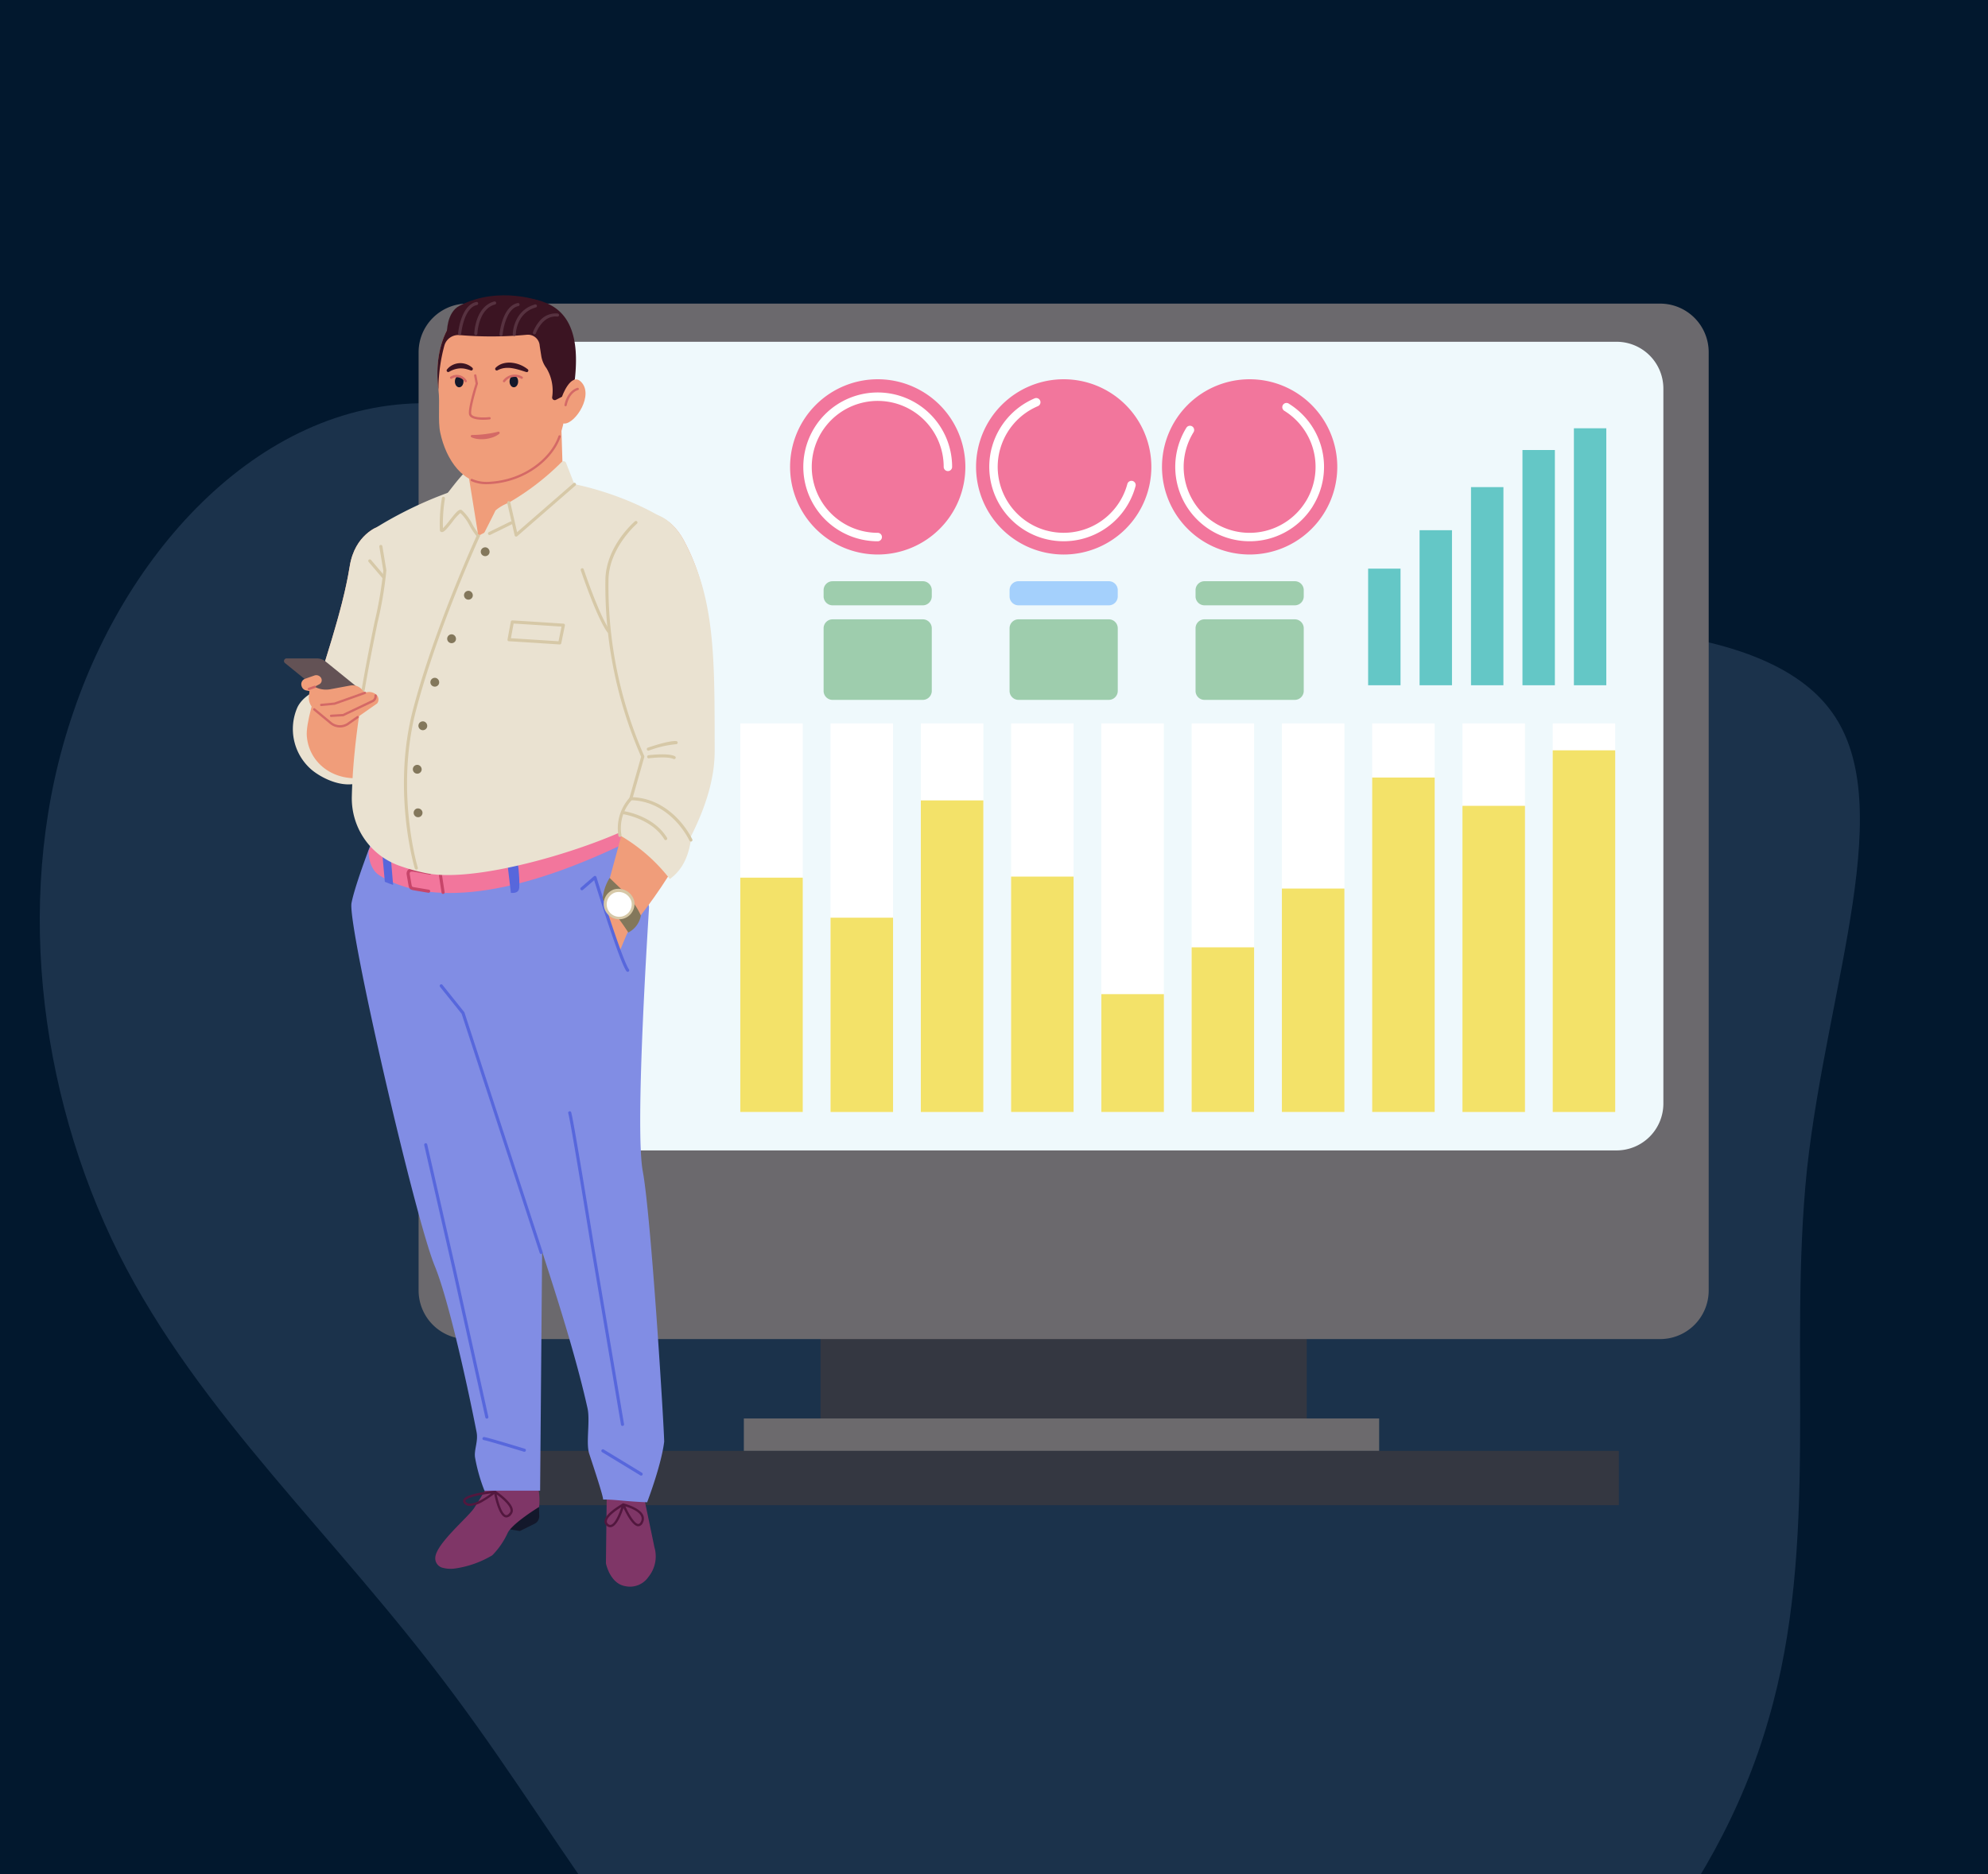 <svg xmlns="http://www.w3.org/2000/svg" xmlns:xlink="http://www.w3.org/1999/xlink" width="350" height="330" viewBox="0 0 350 330">
  <rect x="0" y="0" width="350" height="330" fill="#808080" stroke="none"/>
  <defs>
    <clipPath id="clip-path">
      <rect id="Rectangle_72" data-name="Rectangle 72" width="320.445" height="319.521" fill="none"/>
    </clipPath>
    <clipPath id="clip-path-2">
      <rect id="Rectangle_96" data-name="Rectangle 96" width="250.826" height="227.39" fill="none"/>
    </clipPath>
    <clipPath id="clip-SBD_Tile_-_Embedding_safety_in_internal_policies_and_procedures">
      <rect width="350" height="330"/>
    </clipPath>
  </defs>
  <g id="SBD_Tile_-_Embedding_safety_in_internal_policies_and_procedures" data-name="SBD Tile - Embedding safety in internal policies and procedures" clip-path="url(#clip-SBD_Tile_-_Embedding_safety_in_internal_policies_and_procedures)">
    <rect width="350" height="330" fill="#02182e"/>
    <g id="Group_144" data-name="Group 144" transform="translate(7 71)">
      <g id="Group_143" data-name="Group 143" clip-path="url(#clip-path)">
        <path id="Path_971" data-name="Path 971" d="M236.365,42.467c27.791-5.07,66.058-4.949,78.594,11.186,12.748,16.125-.223,48.474-3.823,81.184-3.389,32.7,2.383,65.767-6.818,97.069-8.988,31.292-33.171,60.616-64.892,75.881s-71.2,16.271-99.514-.737c-28.522-17-46.3-51.988-67.1-79.806-20.811-28.029-44.658-49.1-58.9-77.472C-.335,121.185-4.766,85.284,5.939,54.327,16.434,23.382,42.054-2.829,72.612.246s66.047,35.437,92.352,46.6c26.5,10.94,43.821.68,71.4-4.378" transform="translate(0 0)" fill="#1b324b"/>
      </g>
    </g>
    <g id="Group_157" data-name="Group 157" transform="translate(50 52)">
      <rect id="Rectangle_73" data-name="Rectangle 73" width="85.602" height="31.391" transform="translate(94.461 172.091)" fill="#343741"/>
      <g id="Group_156" data-name="Group 156">
        <g id="Group_155" data-name="Group 155" clip-path="url(#clip-path-2)">
          <path id="Path_972" data-name="Path 972" d="M250.826,175.227a8.557,8.557,0,0,1-8.563,8.563H32.268a8.567,8.567,0,0,1-8.57-8.563V10.024a8.566,8.566,0,0,1,8.57-8.562l209.995,0a8.551,8.551,0,0,1,8.563,8.558Z" fill="#6b696d" fill-rule="evenodd"/>
          <path id="Path_973" data-name="Path 973" d="M242.847,142.332a8.248,8.248,0,0,1-8.241,8.237H40.125a8.241,8.241,0,0,1-8.243-8.237V16.416a8.237,8.237,0,0,1,8.243-8.237H234.606a8.244,8.244,0,0,1,8.241,8.237Z" fill="#eff9fc" fill-rule="evenodd"/>
          <rect id="Rectangle_74" data-name="Rectangle 74" width="111.848" height="5.711" transform="translate(80.96 197.771)" fill="#6c6a6d"/>
          <rect id="Rectangle_75" data-name="Rectangle 75" width="193.843" height="9.554" transform="translate(41.161 203.482)" fill="#343741"/>
          <rect id="Rectangle_76" data-name="Rectangle 76" width="10.996" height="68.43" transform="translate(80.336 75.376)" fill="#fff"/>
          <rect id="Rectangle_77" data-name="Rectangle 77" width="11.006" height="68.43" transform="translate(96.222 75.376)" fill="#fff"/>
          <rect id="Rectangle_78" data-name="Rectangle 78" width="11.005" height="68.43" transform="translate(112.119 75.376)" fill="#fff"/>
          <rect id="Rectangle_79" data-name="Rectangle 79" width="10.998" height="68.43" transform="translate(128.013 75.376)" fill="#fff"/>
          <rect id="Rectangle_80" data-name="Rectangle 80" width="11.009" height="68.43" transform="translate(143.902 75.376)" fill="#fff"/>
          <rect id="Rectangle_81" data-name="Rectangle 81" width="10.998" height="68.43" transform="translate(159.797 75.376)" fill="#fff"/>
          <rect id="Rectangle_82" data-name="Rectangle 82" width="11.007" height="68.43" transform="translate(175.685 75.376)" fill="#fff"/>
          <rect id="Rectangle_83" data-name="Rectangle 83" width="11.005" height="68.43" transform="translate(191.582 75.376)" fill="#fff"/>
          <rect id="Rectangle_84" data-name="Rectangle 84" width="11.008" height="68.43" transform="translate(207.476 75.376)" fill="#fff"/>
          <rect id="Rectangle_85" data-name="Rectangle 85" width="11.005" height="68.43" transform="translate(223.365 75.376)" fill="#fff"/>
          <rect id="Rectangle_86" data-name="Rectangle 86" width="10.996" height="41.261" transform="translate(80.336 102.54)" fill="#f3e269"/>
          <rect id="Rectangle_87" data-name="Rectangle 87" width="11.006" height="34.215" transform="translate(96.222 109.591)" fill="#f3e269"/>
          <rect id="Rectangle_88" data-name="Rectangle 88" width="11.005" height="54.868" transform="translate(112.119 88.938)" fill="#f3e269"/>
          <rect id="Rectangle_89" data-name="Rectangle 89" width="10.998" height="41.448" transform="translate(128.013 102.353)" fill="#f3e269"/>
          <rect id="Rectangle_90" data-name="Rectangle 90" width="11.009" height="20.749" transform="translate(143.902 123.052)" fill="#f3e269"/>
          <rect id="Rectangle_91" data-name="Rectangle 91" width="10.998" height="28.992" transform="translate(159.797 114.809)" fill="#f3e269"/>
          <rect id="Rectangle_92" data-name="Rectangle 92" width="11.007" height="39.342" transform="translate(175.685 104.459)" fill="#f3e269"/>
          <rect id="Rectangle_93" data-name="Rectangle 93" width="11.005" height="58.891" transform="translate(191.582 84.91)" fill="#f3e269"/>
          <rect id="Rectangle_94" data-name="Rectangle 94" width="11.008" height="53.911" transform="translate(207.476 89.895)" fill="#f3e269"/>
          <rect id="Rectangle_95" data-name="Rectangle 95" width="11.005" height="63.687" transform="translate(223.365 80.119)" fill="#f3e269"/>
          <path id="Path_974" data-name="Path 974" d="M104.527,14.781A15.429,15.429,0,1,1,89.1,30.209a15.431,15.431,0,0,1,15.431-15.428" fill="#f2769c" fill-rule="evenodd"/>
          <path id="Path_975" data-name="Path 975" d="M104.527,41.82a.744.744,0,0,1,0,1.488,13.1,13.1,0,1,1,13.1-13.1.742.742,0,1,1-1.484,0A11.614,11.614,0,1,0,104.527,41.82" fill="#fff" fill-rule="evenodd"/>
          <path id="Path_976" data-name="Path 976" d="M137.263,14.781a15.43,15.43,0,1,1-15.42,15.428,15.427,15.427,0,0,1,15.42-15.428" fill="#f2769c" fill-rule="evenodd"/>
          <path id="Path_977" data-name="Path 977" d="M148.469,33.255a.757.757,0,0,1,.734-.591.749.749,0,0,1,.744.743v0a.674.674,0,0,1-.038.233,13.1,13.1,0,0,1-15.989,9.231c-.027-.005-.053-.014-.092-.023a13.117,13.117,0,0,1-9.23-15.989c.01-.027.018-.059.029-.091a13.127,13.127,0,0,1,7.517-8.62.744.744,0,1,1,.587,1.368,11.583,11.583,0,0,0-6.675,7.673l-.009.009a11.62,11.62,0,0,0,8.194,14.223h.018a11.614,11.614,0,0,0,14.21-8.169" fill="#fff" fill-rule="evenodd"/>
          <path id="Path_978" data-name="Path 978" d="M170.008,14.781a15.429,15.429,0,1,1-15.431,15.428,15.431,15.431,0,0,1,15.431-15.428" fill="#f2769c" fill-rule="evenodd"/>
          <path id="Path_979" data-name="Path 979" d="M175.978,20.224a.741.741,0,0,1,.97-1.117A13.086,13.086,0,0,1,181.142,37.1l-.008.028a13.106,13.106,0,0,1-18.013,4.225l-.025-.018a13.1,13.1,0,0,1-4.23-18.011.7.7,0,0,1,.107-.133v-.005a.748.748,0,0,1,1.053,0,.762.762,0,0,1,.073.971,11.606,11.606,0,0,0,3.746,15.9.328.328,0,0,1,.1.066,11.619,11.619,0,0,0,15.9-3.755c.018-.036.048-.069.066-.1a11.618,11.618,0,0,0-3.754-15.906.649.649,0,0,1-.184-.137" fill="#fff" fill-rule="evenodd"/>
          <path id="Path_980" data-name="Path 980" d="M96.569,50.342h15.9a1.581,1.581,0,0,1,1.577,1.57v1.1a1.586,1.586,0,0,1-1.577,1.576h-15.9A1.585,1.585,0,0,1,95,53.015v-1.1a1.579,1.579,0,0,1,1.574-1.57" fill="#9ecdad" fill-rule="evenodd"/>
          <path id="Path_981" data-name="Path 981" d="M129.313,50.342h15.908a1.573,1.573,0,0,1,1.567,1.57v1.1a1.579,1.579,0,0,1-1.567,1.576H129.313a1.577,1.577,0,0,1-1.572-1.576v-1.1a1.572,1.572,0,0,1,1.572-1.57" fill="#a4d0fc" fill-rule="evenodd"/>
          <path id="Path_982" data-name="Path 982" d="M162.059,50.342h15.9a1.573,1.573,0,0,1,1.574,1.57v1.1a1.578,1.578,0,0,1-1.574,1.576h-15.9a1.58,1.58,0,0,1-1.575-1.576v-1.1a1.574,1.574,0,0,1,1.575-1.57" fill="#9ecdad" fill-rule="evenodd"/>
          <path id="Path_983" data-name="Path 983" d="M96.569,57.053h15.9a1.581,1.581,0,0,1,1.577,1.571V69.666a1.585,1.585,0,0,1-1.577,1.571h-15.9A1.578,1.578,0,0,1,95,69.666V58.624a1.58,1.58,0,0,1,1.574-1.571" fill="#9ecdad" fill-rule="evenodd"/>
          <path id="Path_984" data-name="Path 984" d="M129.313,57.053h15.9a1.575,1.575,0,0,1,1.576,1.571V69.666a1.579,1.579,0,0,1-1.576,1.571h-15.9a1.578,1.578,0,0,1-1.572-1.571V58.624a1.572,1.572,0,0,1,1.572-1.571" fill="#9ecdad" fill-rule="evenodd"/>
          <path id="Path_985" data-name="Path 985" d="M162.059,57.053h15.9a1.581,1.581,0,0,1,1.574,1.571V69.666a1.584,1.584,0,0,1-1.574,1.571h-15.9a1.573,1.573,0,0,1-1.575-1.571V58.624a1.575,1.575,0,0,1,1.575-1.571" fill="#9ecdad" fill-rule="evenodd"/>
          <path id="Path_986" data-name="Path 986" d="M196.572,48.13h-5.705V68.66h5.705ZM232.8,23.411h-5.705V68.66H232.8Zm-9.054,3.827h-5.706V68.66h5.706Zm-9.057,6.538H208.98V68.659h5.705Zm-9.057,7.587h-5.706v27.3h5.706Z" fill="#64c7c6" fill-rule="evenodd"/>
          <path id="Path_987" data-name="Path 987" d="M39.776,217.3l1.751.288,2.586-1.276a1.48,1.48,0,0,0,.824-1.368l-.059-2.061c-2.344,1.2-4.486,2.478-5.1,4.417" fill="#13182b"/>
          <path id="Path_988" data-name="Path 988" d="M44.231,208.284a10.551,10.551,0,0,1,.684,5.06s-4.842,2.951-5.572,4.66a13.794,13.794,0,0,1-2.672,3.857,17.66,17.66,0,0,1-6.566,2.325,5.441,5.441,0,0,1-2.323-.169,1.72,1.72,0,0,1-1.151-1.68c.038-2.43,5.781-7.156,6.862-8.822.795-1.225,2.53-4.085,3.307-5.371a1.27,1.27,0,0,1,1.147-.611l2.089.1a1.194,1.194,0,0,1,1.089.849l.167.557Z" fill="#7f3667"/>
          <path id="Path_989" data-name="Path 989" d="M32.746,213.173a1.291,1.291,0,0,1-1-.4.635.635,0,0,1-.176-.688c.425-1.093,4.709-1.522,5.563-1.6a.205.205,0,0,1,.149.362,16.845,16.845,0,0,1-2.185,1.506,5.141,5.141,0,0,1-2.349.817m3.717-2.2c-1.939.225-4.3.707-4.512,1.264-.012.031-.043.111.1.263.793.864,3.1-.549,4.417-1.527" fill="#52173e"/>
          <path id="Path_990" data-name="Path 990" d="M39.16,215.2a.794.794,0,0,1-.174-.02c-1.272-.294-1.964-4.029-2.039-4.454a.2.2,0,0,1,.089-.207.206.206,0,0,1,.225,0c.112.074,2.75,1.808,3.01,3.219a1.056,1.056,0,0,1-.177.843,1.226,1.226,0,0,1-.934.62m-1.714-4.055c.315,1.491.951,3.477,1.632,3.635.208.049.437-.1.684-.441a.649.649,0,0,0,.1-.527c-.16-.871-1.556-2.041-2.421-2.667" fill="#52173e"/>
          <path id="Path_991" data-name="Path 991" d="M56.812,211.9l-.135,11.363s.667,3.54,3.386,4.03a3.937,3.937,0,0,0,4.113-1.644,5.719,5.719,0,0,0,1.041-5.2l-1.943-9.328Z" fill="#7f3667"/>
          <path id="Path_992" data-name="Path 992" d="M60.237,89.238c0,.549,4.029,17.945,4.029,18.5s-2.564,38.637-1.1,46.511,3.72,44.56,3.768,47.6c-.5,4.167-3,10.673-3,10.673-3.549-.119-5.748-.5-7.753-.485,0-.637-1.4-4.885-2.444-8.052-.621-1.886.2-5.785-.306-8.045-3.137-14.112-9.925-32.742-10.041-34.361-.183-2.563-7.141-28.383-7.141-28.383s-15.2-11.9-13.917-11.9,17.213-.183,15.931,3.48,7.474,8.77,7.474,8.77l-.646,76.935h-9.8a30.308,30.308,0,0,1-1.64-5.757c-.258-1.356.58-2.9.253-4.561-2-10.195-5.165-23.919-7.362-29.24-3.479-8.423-15.389-60.064-14.657-63.91s4.766-13.917,4.766-13.917Z" fill="#818de4"/>
          <path id="Path_993" data-name="Path 993" d="M61.4,95.82c-.655-2.934-1.163-5.251-1.163-5.446L16.656,94.219S15.9,95.7,14.935,97.735c-.121.254-.044,3.194,1.835,4.383,7.283,4.611,21.121,5.321,44.63-6.3" fill="#f2769c"/>
          <path id="Path_994" data-name="Path 994" d="M39.975,93.016l-1.485-.06,1.458,12.274c.162-.034,1.381.214,1.463-.933.25-3.506-1.436-11.281-1.436-11.281" fill="#5767dc"/>
          <path id="Path_995" data-name="Path 995" d="M18.3,93.037l-1.458.129.911,10.105c.465.2.955.376,1.459.545Z" fill="#5767dc"/>
          <path id="Path_996" data-name="Path 996" d="M57.436,216.917a.936.936,0,0,1-.571-.207.98.98,0,0,1-.436-.879c.1-1.332,2.891-2.907,3.21-3.083a.2.2,0,0,1,.3.235c-.1.354-.989,3.47-2.216,3.886a.876.876,0,0,1-.283.048m1.954-3.548c-.959.589-2.494,1.693-2.552,2.492a.574.574,0,0,0,.274.522.487.487,0,0,0,.476.1c.736-.25,1.451-2.029,1.8-3.112" fill="#52173e"/>
          <path id="Path_997" data-name="Path 997" d="M62.378,216.751h-.031c-1.222-.05-2.641-3.365-2.8-3.743a.2.2,0,0,1,.033-.212.206.206,0,0,1,.2-.066c.114.027,2.821.686,3.454,2.067a1.474,1.474,0,0,1-.062,1.35.923.923,0,0,1-.8.605M60.1,213.242c.6,1.321,1.61,3.071,2.266,3.1.063,0,.247.01.45-.383a1.073,1.073,0,0,0,.053-.991c-.416-.909-2.009-1.492-2.769-1.724" fill="#52173e"/>
          <path id="Path_998" data-name="Path 998" d="M42.319,203.636a.282.282,0,0,1-.08-.012c-2.53-.774-6.677-2.013-7.037-2.039a.28.28,0,0,1-.26-.283.268.268,0,0,1,.266-.264c.419,0,5.61,1.579,7.191,2.063a.274.274,0,0,1-.08.535" fill="#5767dc"/>
          <path id="Path_999" data-name="Path 999" d="M62.875,207.83a.275.275,0,0,1-.142-.04l-6.746-4.1a.274.274,0,0,1,.285-.467l6.745,4.1a.273.273,0,0,1-.142.507" fill="#5767dc"/>
          <path id="Path_1000" data-name="Path 1000" d="M59.594,199.078a.273.273,0,0,1-.269-.228l-5.288-31.359c-1.464-9.078-3.736-22.816-3.995-23.464a.274.274,0,0,1,.508-.2c.365.913,3.653,21.261,4.027,23.578l5.287,31.357a.273.273,0,0,1-.224.315.246.246,0,0,1-.046,0" fill="#5767dc"/>
          <path id="Path_1001" data-name="Path 1001" d="M35.71,197.8a.274.274,0,0,1-.267-.214L29.7,171.607l-5.013-21.968a.273.273,0,0,1,.533-.122l5.014,21.97,5.743,25.982a.274.274,0,0,1-.208.327.288.288,0,0,1-.059.006" fill="#5767dc"/>
          <path id="Path_1002" data-name="Path 1002" d="M25.458,105.2a.351.351,0,0,1-.045,0l-2.49-.419c-.783-.132-.885-.289-1.019-.958l-.3-1.787a.975.975,0,0,1,.237-.877c.37-.346,1-.23,1.609-.117l2.281.422a.273.273,0,1,1-.1.537l-2.281-.421c-.431-.08-.969-.18-1.138-.021a.529.529,0,0,0-.069.4l.3,1.762c.087.437.087.437.572.519l2.489.418a.273.273,0,0,1-.045.543" fill="#c7456a"/>
          <path id="Path_1003" data-name="Path 1003" d="M28.006,105.411a.274.274,0,0,1-.27-.232l-.456-3a.274.274,0,0,1,.541-.083l.456,3a.274.274,0,0,1-.271.315" fill="#c7456a"/>
          <path id="Path_1004" data-name="Path 1004" d="M7.282,69s-3.6.852-4.92,3.548A9.463,9.463,0,0,0,4.68,83.383c1.355,1.249,5.873,4.009,9.438,2.058C21.64,81.325,7.282,69,7.282,69" fill="#eae2d1"/>
          <path id="Path_1005" data-name="Path 1005" d="M16.625,40.71s-4.158,1.354-5.053,7c-1.786,11.262-7.93,25.527-7.554,29.94.46,5.4,5.951,8.723,11.722,6.863,11.078-3.571,3.111-37.764,3.111-38.588s-2.226-5.216-2.226-5.216" fill="#f09d7a"/>
          <path id="Path_1006" data-name="Path 1006" d="M21.54,72.076c.64-11.136-2.689-25.617-2.689-26.15,0-.824-2.226-5.216-2.226-5.216s-4.158,1.355-5.053,7c-1.3,8.181-4.892,17.942-6.619,24.365Z" fill="#eae2d1"/>
          <path id="Path_1007" data-name="Path 1007" d="M16.472,40.749s12.144-7.8,23.439-8.423c14.832-.824,28.566,7.4,28.566,8.423,0,1.831.843,46.857-3.113,50.357C60.6,95.318,35.333,103.924,24.9,101.727a34.16,34.16,0,0,1-4.723-1.333A12.591,12.591,0,0,1,11.94,88.279c.378-16.8,5.814-35.469,5.814-39.839Z" fill="#eae2d1"/>
          <path id="Path_1008" data-name="Path 1008" d="M13.76,70.84a.218.218,0,0,1-.044,0,.272.272,0,0,1-.226-.314c.785-4.8,1.7-9.315,2.441-12.947a69.931,69.931,0,0,0,1.55-9.113l-.7-4.21a.274.274,0,0,1,.54-.09l.7,4.233a.228.228,0,0,1,0,.045,67.293,67.293,0,0,1-1.561,9.244c-.737,3.627-1.654,8.141-2.437,12.927a.274.274,0,0,1-.27.229" fill="#d6c8a7"/>
          <path id="Path_1009" data-name="Path 1009" d="M35.242,28.686c-3.011,1.4-4.622,3.851-7.174,7.073a27.474,27.474,0,0,0-.343,5.631c.516.386,2.939-3.753,3.442-3.317,1.441,1.251,1.694,2.695,3.045,4.278L33.15,33.562Z" fill="#eae2d1"/>
          <path id="Path_1010" data-name="Path 1010" d="M34.212,42.625a.274.274,0,0,1-.208-.1,12.371,12.371,0,0,1-1.37-2.046,7.854,7.854,0,0,0-1.588-2.151,9.413,9.413,0,0,0-1.4,1.572c-1.092,1.388-1.636,2.043-2.088,1.705a.276.276,0,0,1-.109-.21,27.569,27.569,0,0,1,.348-5.691.273.273,0,0,1,.537.1,26.89,26.89,0,0,0-.348,5.2,14.626,14.626,0,0,0,1.23-1.444c.881-1.121,1.4-1.756,1.815-1.8a.417.417,0,0,1,.312.1,8.151,8.151,0,0,1,1.763,2.345,11.941,11.941,0,0,0,1.311,1.962.273.273,0,0,1-.208.451" fill="#d6c8a7"/>
          <path id="Path_1011" data-name="Path 1011" d="M49.182,34.523l-14.97,7.828L32.358,30.884l16.481-7.348Z" fill="#f09d7a"/>
          <path id="Path_1012" data-name="Path 1012" d="M34.967,42.489c0-.165,1.373-2.747,2.266-4.6a7.442,7.442,0,0,1,3.09-1.579l2.747,1.373Z" fill="#eae2d1"/>
          <path id="Path_1013" data-name="Path 1013" d="M49.656,16.477C50.025,25.9,46.214,32,36.214,33.036c-4.6.478-7.691-4.082-8.7-8.831-.456-2.142-.026-5.145-.324-7.6C25.954,6.477,31.324.356,37.707.356c5.985,0,14.027.146,13.508,14.368-.021.549-1.581,1.192-1.559,1.753" fill="#f09d7a"/>
          <path id="Path_1014" data-name="Path 1014" d="M35.684,33.257a6.419,6.419,0,0,1-2.715-.545.205.205,0,0,1,.171-.373,6.338,6.338,0,0,0,3.062.492c6.268-.363,10.84-4.325,12.117-8.052a.205.205,0,0,1,.388.133c-1.321,3.856-6.033,7.955-12.481,8.329-.185.011-.365.016-.542.016" fill="#d46966"/>
          <path id="Path_1015" data-name="Path 1015" d="M27.194,16.678A29.583,29.583,0,0,1,28.24,8.829,2.552,2.552,0,0,1,30.885,7a66.085,66.085,0,0,0,11.886-.056A2.071,2.071,0,0,1,45.018,8.9L45.3,10.71a4.852,4.852,0,0,0,.915,2.13,7.68,7.68,0,0,1,.992,5.12.46.46,0,0,0,.667.447l1.579-.806a19.324,19.324,0,0,0,1.757-2.877C52.863-.212,43.692.355,37.707.355c-6.384,0-11.754,6.122-10.52,16.252,0,.024,0,.048.007.071" fill="#3b1422"/>
          <path id="Path_1016" data-name="Path 1016" d="M48.917,17.978c0-.195,1.607-4.466,3.355-2.767,2.339,2.273-.911,7.305-2.86,7.37-1.1.037-.536-1.3-.536-1.3Z" fill="#f09d7a"/>
          <path id="Path_1017" data-name="Path 1017" d="M33.1,24.595c.4-.006.779-.02,1.166-.046s.771-.061,1.153-.111.765-.106,1.146-.173.755-.154,1.142-.247l.005,0a.21.21,0,0,1,.183.366A3.742,3.742,0,0,1,36.762,25a5.888,5.888,0,0,1-2.515.314A3.707,3.707,0,0,1,33,24.994a.21.21,0,0,1,.087-.4Z" fill="#d46966"/>
          <path id="Path_1018" data-name="Path 1018" d="M35.075,21.917c-.962,0-2.208-.145-2.476-.863-.318-.853.921-4.856,1.131-5.52l-.264-1.409a.205.205,0,0,1,.4-.075l.273,1.459a.208.208,0,0,1-.006.1c-.557,1.753-1.363,4.742-1.154,5.3.236.631,2.078.664,3.186.537a.2.2,0,1,1,.047.407,10.488,10.488,0,0,1-1.141.063" fill="#d46966"/>
          <path id="Path_1019" data-name="Path 1019" d="M41.224,15.178c0,.562-.339,1.017-.758,1.017s-.757-.455-.757-1.017.339-1.017.757-1.017.758.455.758,1.017" fill="#13182b"/>
          <path id="Path_1020" data-name="Path 1020" d="M31.6,15.178c0,.562-.339,1.017-.758,1.017s-.757-.455-.757-1.017.339-1.017.757-1.017.758.455.758,1.017" fill="#13182b"/>
          <path id="Path_1021" data-name="Path 1021" d="M37.247,12.77a2.991,2.991,0,0,1,1.36-.783,4.054,4.054,0,0,1,1.562-.105,5.369,5.369,0,0,1,2.75,1.148.279.279,0,0,1-.257.482h0c-.451-.136-.881-.287-1.315-.406a9.21,9.21,0,0,0-1.287-.287,4.693,4.693,0,0,0-1.269-.009,3.636,3.636,0,0,0-1.2.394l-.006,0a.276.276,0,0,1-.328-.436" fill="#3b1422"/>
          <path id="Path_1022" data-name="Path 1022" d="M28.693,13.067a2.805,2.805,0,0,1,.952-.783,3.09,3.09,0,0,1,1.221-.335,3.16,3.16,0,0,1,1.247.181,3.125,3.125,0,0,1,1.047.624.278.278,0,0,1-.276.469l-.011,0a7.976,7.976,0,0,0-.989-.285,3.744,3.744,0,0,0-.963-.07,4.216,4.216,0,0,0-1.862.609l-.007,0a.278.278,0,0,1-.359-.41" fill="#3b1422"/>
          <path id="Path_1023" data-name="Path 1023" d="M70.4,43.175c5.494,10.255,4.853,20.28,4.853,37.127,0,14.283-11.995,28.2-14.673,31.748-.123.164-.758,1.681-1.505,3.518-1.552-4.226-2.821-8.874-2.821-8.874l6.913-25.476S57.765,61.3,56.758,51c-1.265-12.936,9.052-16.4,13.642-7.828" fill="#f09d7a"/>
          <path id="Path_1024" data-name="Path 1024" d="M70.4,43.175c5.494,10.255,5.42,20.28,5.42,37.127,0,7.651-4.009,15.2-7.617,21.1a99.3,99.3,0,0,1-8.554-7.221l3.518-12.963S56.8,63.643,56.4,50.554c-.394-12.992,9.407-15.947,14-7.379" fill="#eae2d1"/>
          <path id="Path_1025" data-name="Path 1025" d="M59.139,95.089a30.27,30.27,0,0,1,8.79,7.691c2.247-1.625,3.283-4.045,3.708-6.867-2.664-4.441-5.148-6.569-10.575-7.279a7.737,7.737,0,0,0-1.923,6.455" fill="#eae2d1"/>
          <path id="Path_1026" data-name="Path 1026" d="M71.636,96.187a.273.273,0,0,1-.244-.15c-1.7-3.367-5.265-6.989-10.2-7.126a7.356,7.356,0,0,0-1.785,6.126.273.273,0,1,1-.536.1,8.024,8.024,0,0,1,1.977-6.678.277.277,0,0,1,.218-.1c5.249.078,9.028,3.889,10.815,7.429a.273.273,0,0,1-.244.4" fill="#d6c8a7"/>
          <path id="Path_1027" data-name="Path 1027" d="M60.512,119.122a.273.273,0,0,1-.219-.11c-1.149-1.531-4.937-13.611-5.687-16.026l-1.989,1.72a.274.274,0,0,1-.358-.414l2.306-1.994a.273.273,0,0,1,.44.127c1.563,5.067,4.77,14.986,5.725,16.26a.273.273,0,0,1-.218.437" fill="#5767dc"/>
          <path id="Path_1028" data-name="Path 1028" d="M14.833,71.62H8.642L.172,64.752a.459.459,0,0,1,.289-.816H5.789a2.439,2.439,0,0,1,1.534.543l7.8,6.324a.46.46,0,0,1-.289.817" fill="#635255"/>
          <path id="Path_1029" data-name="Path 1029" d="M49.576,19.532a.215.215,0,0,1-.043,0,.206.206,0,0,1-.158-.244c.541-2.558,2.212-2.979,2.283-3a.2.2,0,0,1,.094.4c-.064.016-1.492.4-1.976,2.681a.2.2,0,0,1-.2.163" fill="#d46966"/>
          <path id="Path_1030" data-name="Path 1030" d="M28.689,6.6s-.092-3.563,2.2-4.755c7.1-3.69,14.618-.709,14.618-.709l-2.483,5.18Z" fill="#3b1422"/>
          <path id="Path_1031" data-name="Path 1031" d="M48.847,29.387a44.716,44.716,0,0,1-9.279,7.128l1.3,5.7,10.264-8.927L49.66,29.52a.479.479,0,0,0-.813-.133" fill="#eae2d1"/>
          <path id="Path_1032" data-name="Path 1032" d="M23.293,101.131a.273.273,0,0,1-.261-.194c-.042-.135-4.1-13.7-.278-28.166C26.561,58.357,33.89,42.4,33.963,42.237a.274.274,0,1,1,.5.229c-.074.159-7.382,16.077-11.177,30.444-3.782,14.317.231,27.733.271,27.867a.273.273,0,0,1-.181.342.282.282,0,0,1-.08.012" fill="#d6c8a7"/>
          <path id="Path_1033" data-name="Path 1033" d="M40.873,42.488a.271.271,0,0,1-.267-.213l-1.3-5.7a.273.273,0,0,1,.533-.122l1.2,5.254,9.919-8.627a.273.273,0,1,1,.359.412L41.052,42.421a.271.271,0,0,1-.179.067" fill="#d6c8a7"/>
          <path id="Path_1034" data-name="Path 1034" d="M30.926,6.992l-.025,0a.273.273,0,0,1-.248-.3c.019-.2.486-4.963,3.209-5.517a.273.273,0,0,1,.109.536C31.642,2.187,31.2,6.7,31.2,6.743a.274.274,0,0,1-.272.249" fill="#573240"/>
          <path id="Path_1035" data-name="Path 1035" d="M38.212,7.181h-.025a.274.274,0,0,1-.248-.3c.019-.2.486-4.963,3.209-5.517a.273.273,0,0,1,.109.536c-2.329.474-2.769,4.985-2.773,5.03a.274.274,0,0,1-.272.249" fill="#573240"/>
          <path id="Path_1036" data-name="Path 1036" d="M44.088,6.874A.282.282,0,0,1,44,6.859a.273.273,0,0,1-.17-.347,6.563,6.563,0,0,1,1-1.768,3.668,3.668,0,0,1,3.362-1.538.274.274,0,0,1-.063.544c-2.631-.3-3.767,2.907-3.778,2.939a.273.273,0,0,1-.259.185" fill="#573240"/>
          <path id="Path_1037" data-name="Path 1037" d="M33.775,7.016h-.009a.274.274,0,0,1-.265-.282c.006-.194.187-4.755,3.514-5.649a.274.274,0,0,1,.142.529c-2.939.789-3.107,5.094-3.109,5.137a.274.274,0,0,1-.273.265" fill="#573240"/>
          <path id="Path_1038" data-name="Path 1038" d="M40.54,7.158a.273.273,0,0,1-.273-.273c0-.042.045-4.2,3.937-5.279a.274.274,0,0,1,.147.527c-3.5.974-3.538,4.714-3.538,4.752a.273.273,0,0,1-.273.273" fill="#573240"/>
          <path id="Path_1039" data-name="Path 1039" d="M8.178,69.358l3.493-.648a2.2,2.2,0,0,1,2.091.755l.456.547L14.247,70a1.916,1.916,0,0,1,2.1.411,1.142,1.142,0,0,1,.049,1.458l-4.986,3.488a2.541,2.541,0,0,1-3.179-.049l-2.9-2.4a2.642,2.642,0,0,1-.942-2.327l.1-.888-.605-.127a1.029,1.029,0,0,1-.78-.731l-.024-.083a1.017,1.017,0,0,1,.64-1.232l1.628-.574a.988.988,0,0,1,1.164.4A.809.809,0,0,1,6.2,68.5l-.818.425.037.019a4.265,4.265,0,0,0,2.76.416" fill="#f09d7a"/>
          <path id="Path_1040" data-name="Path 1040" d="M9.852,76.1A2.743,2.743,0,0,1,8.1,75.466l-2.9-2.4a.2.2,0,1,1,.261-.316l2.9,2.4a2.321,2.321,0,0,0,2.922.045L12.845,74.1a.205.205,0,0,1,.235.337l-1.553,1.086a2.724,2.724,0,0,1-1.675.577" fill="#d46966"/>
          <path id="Path_1041" data-name="Path 1041" d="M6.566,72.33a.2.2,0,0,1-.019-.409L8.859,71.7l5.319-1.893a.205.205,0,0,1,.138.387l-5.344,1.9a.205.205,0,0,1-.049.011l-2.337.224h-.02" fill="#d46966"/>
          <path id="Path_1042" data-name="Path 1042" d="M8.3,74.251a.205.205,0,0,1-.012-.41l2.073-.125,5.135-2.446a.743.743,0,0,0,.419-.773.205.205,0,1,1,.407-.055,1.154,1.154,0,0,1-.65,1.2L10.5,74.1a.2.2,0,0,1-.076.02l-2.113.128H8.3m2.113-.333h0Z" fill="#d46966"/>
          <path id="Path_1043" data-name="Path 1043" d="M4.389,69.513a.205.205,0,0,1-.069-.4l1.03-.366a.205.205,0,0,1,.137.387L4.458,69.5a.209.209,0,0,1-.069.012" fill="#d46966"/>
          <path id="Path_1044" data-name="Path 1044" d="M17.524,49.878a.275.275,0,0,1-.209-.1L14.9,46.943a.273.273,0,1,1,.416-.354l2.413,2.838a.274.274,0,0,1-.031.386.271.271,0,0,1-.177.065" fill="#d6c8a7"/>
          <path id="Path_1045" data-name="Path 1045" d="M36.188,42.214a.273.273,0,0,1-.121-.519l3.761-1.845a.273.273,0,1,1,.241.491l-3.761,1.845a.274.274,0,0,1-.12.028" fill="#d6c8a7"/>
          <path id="Path_1046" data-name="Path 1046" d="M61.061,88.908a.244.244,0,0,1-.075-.011.272.272,0,0,1-.188-.337l2.077-7.317a75.145,75.145,0,0,1-6.29-31.218c.121-5.836,4.994-10.053,5.2-10.23a.273.273,0,1,1,.355.416c-.049.042-4.894,4.239-5.009,9.825A74.277,74.277,0,0,0,63.412,81.1a.277.277,0,0,1,.018.2l-2.106,7.416a.274.274,0,0,1-.263.2" fill="#d6c8a7"/>
          <path id="Path_1047" data-name="Path 1047" d="M68.688,81.669a.267.267,0,0,1-.122-.029c-.87-.435-3.409-.231-4.314-.115a.274.274,0,1,1-.069-.543c.139-.018,3.432-.429,4.628.169a.273.273,0,0,1-.123.518" fill="#d6c8a7"/>
          <path id="Path_1048" data-name="Path 1048" d="M64.147,80.179a.273.273,0,0,1-.089-.532c.153-.053,3.767-1.3,5.018-1.149a.274.274,0,0,1-.065.544,18.7,18.7,0,0,0-4.775,1.122.273.273,0,0,1-.089.015" fill="#d6c8a7"/>
          <path id="Path_1049" data-name="Path 1049" d="M67.2,95.933a.273.273,0,0,1-.235-.132c-2.177-3.605-7.068-4.4-7.116-4.413a.273.273,0,1,1,.083-.54c.211.032,5.192.844,7.5,4.67a.276.276,0,0,1-.093.376.281.281,0,0,1-.141.039" fill="#d6c8a7"/>
          <path id="Path_1050" data-name="Path 1050" d="M57.133,59.42a.275.275,0,0,1-.223-.115c-1.894-2.652-4.549-10.556-4.66-10.891a.273.273,0,1,1,.518-.174c.027.082,2.741,8.162,4.587,10.748a.273.273,0,0,1-.222.432" fill="#d6c8a7"/>
          <path id="Path_1051" data-name="Path 1051" d="M48.547,61.479h-.019c-.08-.005-8.122-.53-8.923-.565a.282.282,0,0,1-.2-.1.273.273,0,0,1-.054-.22l.579-3.125a.272.272,0,0,1,.268-.224c.285,0,8.116.511,9.007.569a.275.275,0,0,1,.2.107.267.267,0,0,1,.05.22l-.639,3.123a.273.273,0,0,1-.267.219m-8.6-1.1c1.52.087,7.131.452,8.382.534l.528-2.582c-2.345-.153-7.3-.473-8.431-.536Z" fill="#d6c8a7"/>
          <path id="Path_1052" data-name="Path 1052" d="M36.153,45.42a.778.778,0,1,1-.515-1.018.808.808,0,0,1,.515,1.018" fill="#83775b"/>
          <path id="Path_1053" data-name="Path 1053" d="M33.2,53.081a.778.778,0,1,1-.516-1.018.809.809,0,0,1,.516,1.018" fill="#83775b"/>
          <path id="Path_1054" data-name="Path 1054" d="M30.238,60.743a.778.778,0,1,1-.516-1.018.808.808,0,0,1,.516,1.018" fill="#83775b"/>
          <path id="Path_1055" data-name="Path 1055" d="M27.281,68.4a.778.778,0,1,1-.516-1.018.808.808,0,0,1,.516,1.018" fill="#83775b"/>
          <path id="Path_1056" data-name="Path 1056" d="M25.175,76.066a.778.778,0,1,1-.516-1.018.808.808,0,0,1,.516,1.018" fill="#83775b"/>
          <path id="Path_1057" data-name="Path 1057" d="M24.231,83.579a.778.778,0,1,1-.7-.9.809.809,0,0,1,.7.9" fill="#83775b"/>
          <path id="Path_1058" data-name="Path 1058" d="M24.367,90.959a.778.778,0,1,1-.98-.586.808.808,0,0,1,.98.586" fill="#83775b"/>
          <path id="Path_1059" data-name="Path 1059" d="M45.277,168.814a.274.274,0,0,1-.26-.189L31.272,126.509l-3.8-4.747a.273.273,0,1,1,.427-.341l3.829,4.785a.286.286,0,0,1,.046.086l13.761,42.164a.273.273,0,0,1-.175.344.253.253,0,0,1-.085.014" fill="#5767dc"/>
          <path id="Path_1060" data-name="Path 1060" d="M57.338,102.585c2.119,2.142,4.125,3.6,5.492,6.632a4.182,4.182,0,0,1-2.21,2.985,41.6,41.6,0,0,0-4.3-5.585.78.78,0,0,1-.187-.6,8.3,8.3,0,0,1,1.2-3.436" fill="#83775b"/>
          <path id="Path_1061" data-name="Path 1061" d="M61.627,106.519a2.708,2.708,0,1,1-3.579-1.89,2.872,2.872,0,0,1,3.579,1.89" fill="#d6c8a7"/>
          <path id="Path_1062" data-name="Path 1062" d="M61.151,106.7a2.2,2.2,0,1,1-2.9-1.533,2.329,2.329,0,0,1,2.9,1.533" fill="#fff"/>
          <path id="Path_1063" data-name="Path 1063" d="M38.745,15.313a.2.2,0,0,1-.125-.043.2.2,0,0,1-.037-.287,2.559,2.559,0,0,1,3.364-.663.205.205,0,1,1-.182.368,2.147,2.147,0,0,0-2.857.545.207.207,0,0,1-.163.08" fill="#d46966"/>
          <path id="Path_1064" data-name="Path 1064" d="M31.988,15.313a.207.207,0,0,1-.173-.094,1.655,1.655,0,0,0-2.3-.529.205.205,0,0,1-.174-.372A2.029,2.029,0,0,1,32.16,15a.205.205,0,0,1-.172.316" fill="#d46966"/>
        </g>
      </g>
    </g>
  </g>
</svg>
